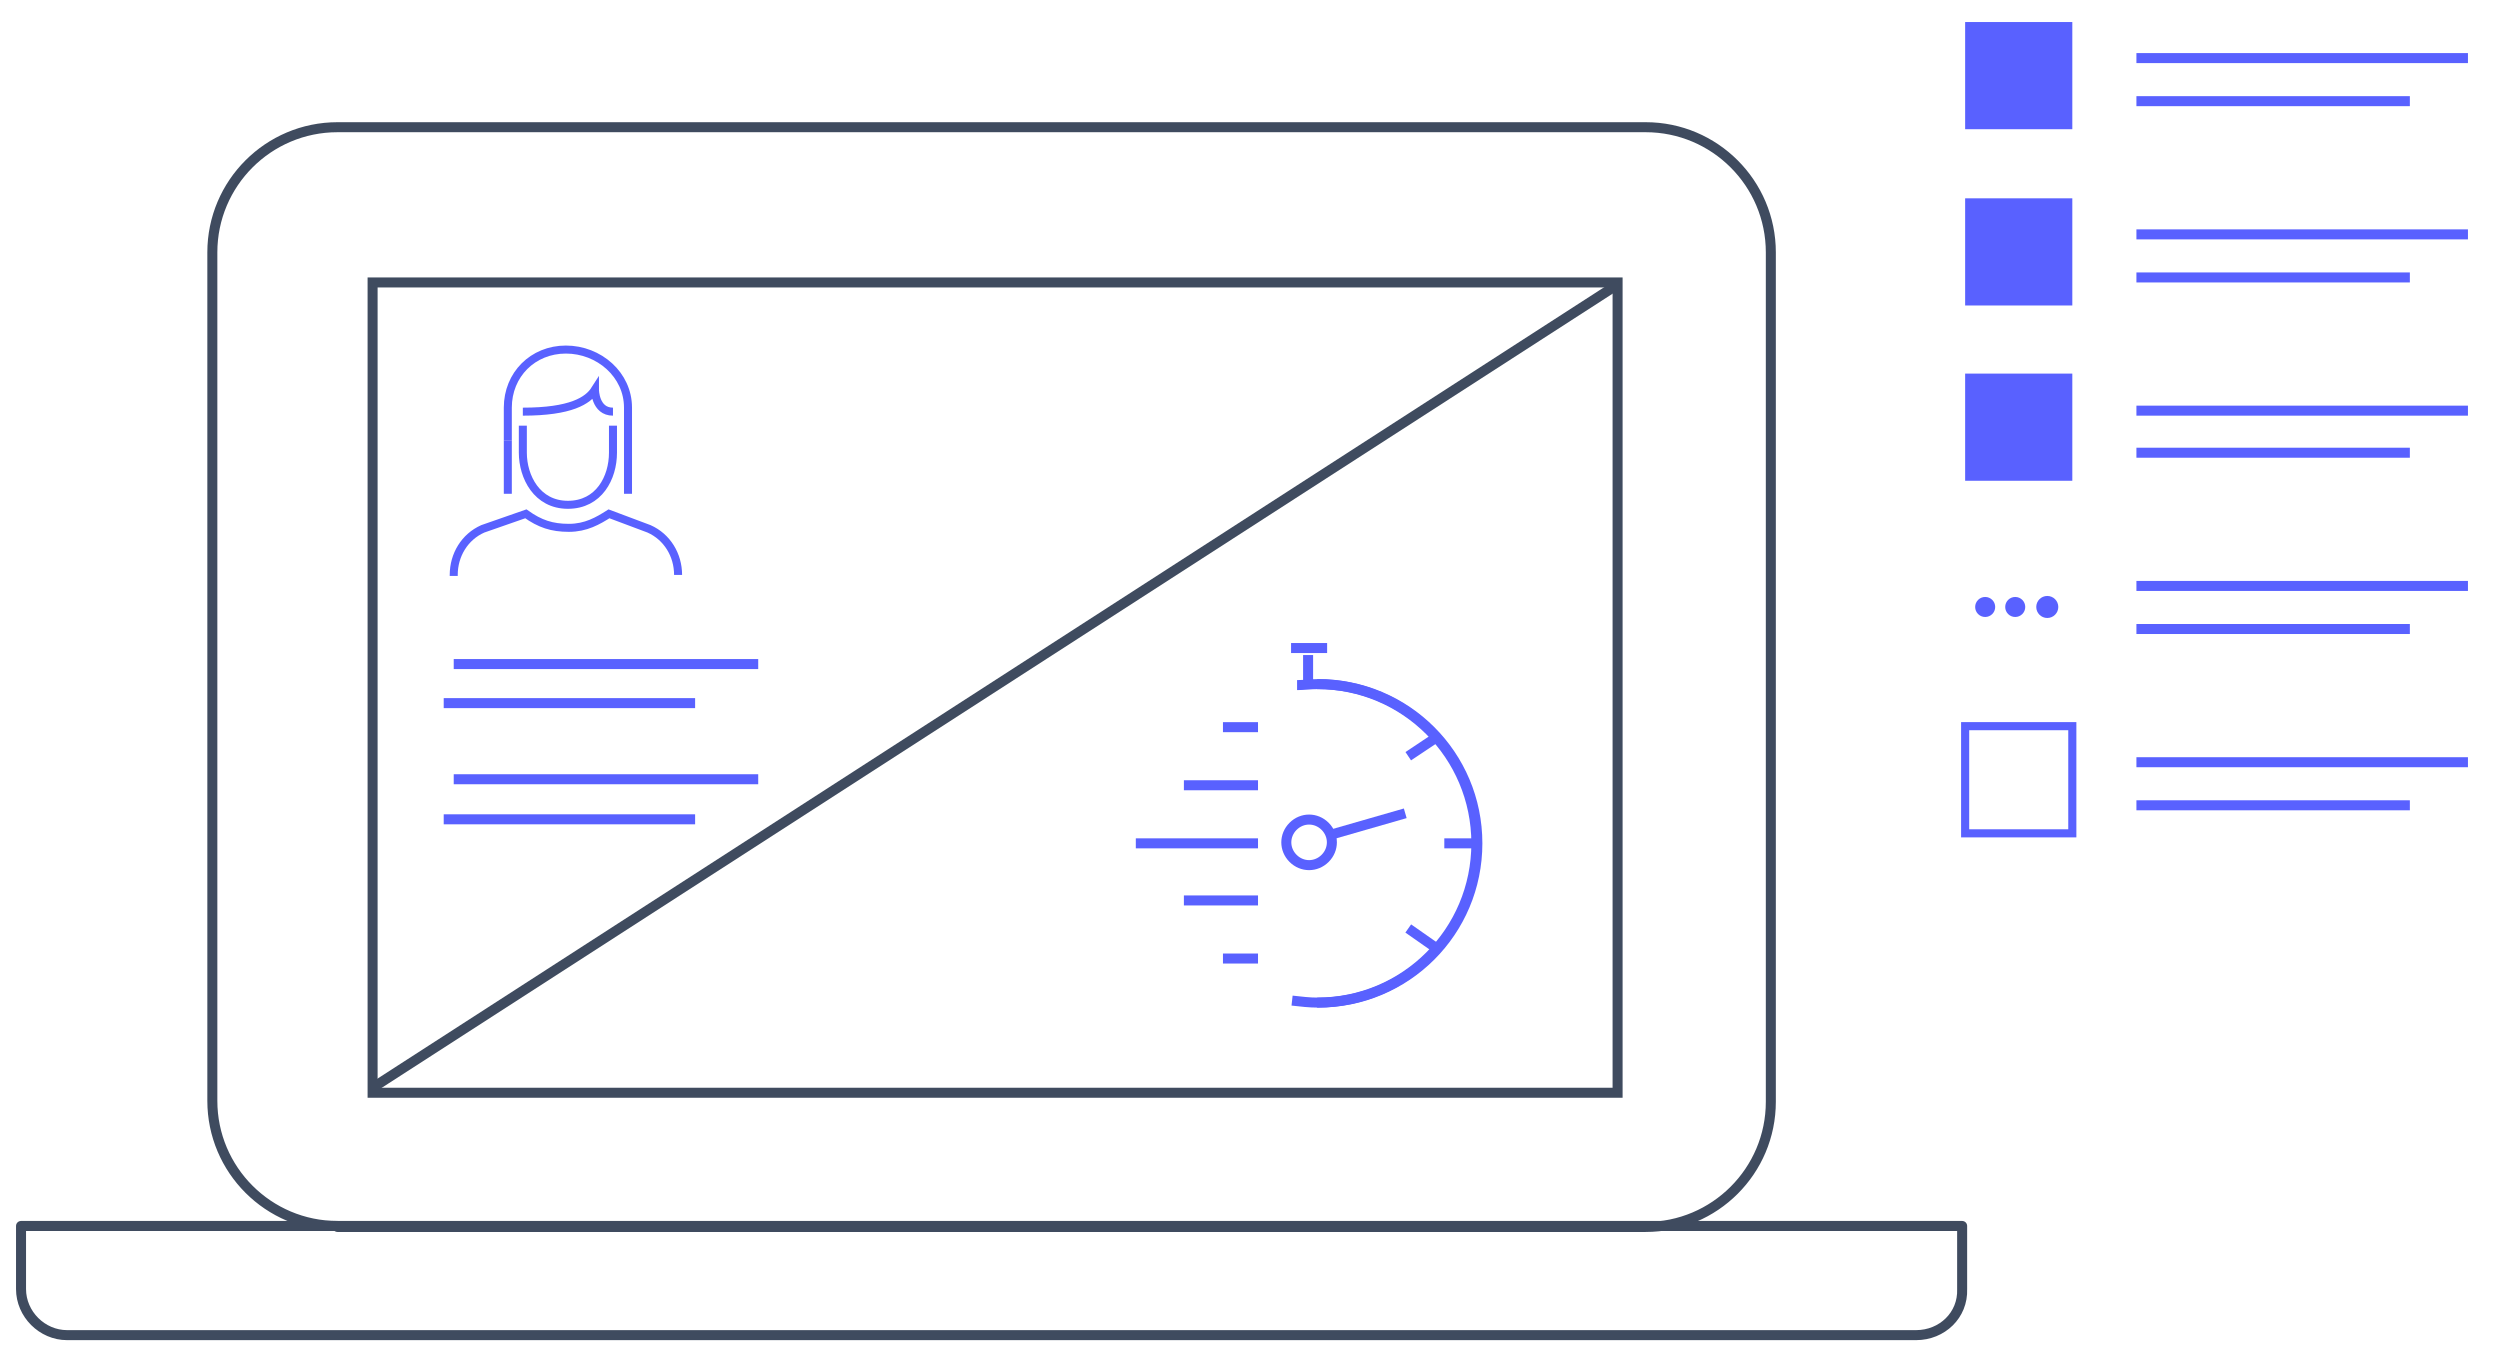 <?xml version="1.0" encoding="utf-8"?>
<!-- Generator: Adobe Illustrator 23.1.1, SVG Export Plug-In . SVG Version: 6.00 Build 0)  -->
<svg version="1.1" id="Layer_1" xmlns="http://www.w3.org/2000/svg" xmlns:xlink="http://www.w3.org/1999/xlink" x="0px" y="0px"
	 viewBox="0 0 249.6 135.8" style="enable-background:new 0 0 249.6 135.8;" xml:space="preserve">
<style type="text/css">
	.st0{fill:none;stroke:#3F4B5F;stroke-linecap:round;stroke-linejoin:round;}
	.st1{fill:none;stroke:#3F4B5F;stroke-miterlimit:10;}
	.st2{fill:none;stroke:#5961FF;stroke-miterlimit:10;}
	.st3{fill:#5961FF;}
	.st4{fill:none;stroke:#5961FF;stroke-width:0.81;stroke-miterlimit:10;}
	.st5{fill:none;stroke:#5961FF;stroke-width:0.8;stroke-miterlimit:10;}
</style>
<path class="st0" d="M191.3,133.3H6.7c-2.5,0-4.6-2.1-4.6-4.6v-6.3h193.8v6.3C196,131.3,193.9,133.3,191.3,133.3z"/>
<g>
	<path class="st0" d="M33.7,122.4c-6.9,0-12.5-5.6-12.5-12.5V25.2c0-6.9,5.6-12.5,12.5-12.5h130.6c6.9,0,12.5,5.6,12.5,12.5v84.8
		c0,6.9-5.6,12.5-12.5,12.5H33.7V122.4z"/>
</g>
<rect x="37.2" y="28.2" class="st1" width="124.3" height="80.9"/>
<g>
	<line class="st2" x1="240.6" y1="10.1" x2="213.3" y2="10.1"/>
	<line class="st2" x1="246.4" y1="5.8" x2="213.3" y2="5.8"/>
	<rect x="196.2" y="2.2" class="st3" width="10.7" height="10.7"/>
	<line class="st2" x1="240.6" y1="27.7" x2="213.3" y2="27.7"/>
	<line class="st2" x1="246.4" y1="23.4" x2="213.3" y2="23.4"/>
	<rect x="196.2" y="19.8" class="st3" width="10.7" height="10.7"/>
	<line class="st2" x1="240.6" y1="45.2" x2="213.3" y2="45.2"/>
	<line class="st2" x1="246.4" y1="41" x2="213.3" y2="41"/>
	<rect x="196.2" y="37.3" class="st3" width="10.7" height="10.7"/>
	<line class="st2" x1="240.6" y1="62.8" x2="213.3" y2="62.8"/>
	<line class="st2" x1="246.4" y1="58.5" x2="213.3" y2="58.5"/>
	<line class="st2" x1="240.6" y1="80.4" x2="213.3" y2="80.4"/>
	<line class="st2" x1="246.4" y1="76.1" x2="213.3" y2="76.1"/>
	<rect x="196.2" y="72.5" class="st4" width="10.7" height="10.7"/>
	<circle class="st3" cx="204.4" cy="60.6" r="1.1"/>
	<circle class="st3" cx="201.2" cy="60.6" r="1"/>
	<circle class="st3" cx="198.2" cy="60.6" r="1"/>
</g>
<g>
	<line class="st2" x1="113.4" y1="84.2" x2="125.6" y2="84.2"/>
	<line class="st2" x1="144.2" y1="84.2" x2="147.8" y2="84.2"/>
	<line class="st2" x1="140.6" y1="75.5" x2="143.6" y2="73.5"/>
	<line class="st2" x1="140.6" y1="92.7" x2="143.6" y2="94.8"/>
	<line class="st2" x1="118.2" y1="89.9" x2="125.6" y2="89.9"/>
	<line class="st2" x1="122.1" y1="95.7" x2="125.6" y2="95.7"/>
	<line class="st2" x1="118.2" y1="78.4" x2="125.6" y2="78.4"/>
	<line class="st2" x1="122.1" y1="72.6" x2="125.6" y2="72.6"/>
	<path class="st2" d="M131.5,100.1c8.8,0,15.9-7.1,15.9-15.9s-7.1-15.9-15.9-15.9"/>
	<path class="st2" d="M129,99.9c0.9,0.1,1.7,0.2,2.6,0.2c8.8,0,15.9-7.1,15.9-15.9s-7.1-15.9-15.9-15.9c-0.8,0-1.4,0.1-2.1,0.1"/>
	<line class="st2" x1="133" y1="83.3" x2="140.3" y2="81.2"/>
	<path class="st2" d="M129.1,85.7c-0.9-0.9-0.9-2.3,0-3.2c0.9-0.9,2.3-0.9,3.2,0c0.9,0.9,0.9,2.3,0,3.2S130,86.6,129.1,85.7
		L129.1,85.7z"/>
	<line class="st2" x1="128.9" y1="64.7" x2="132.5" y2="64.7"/>
	<line class="st2" x1="130.6" y1="65.4" x2="130.6" y2="68.3"/>
</g>
<g>
	<line class="st5" x1="50.7" y1="49.3" x2="50.7" y2="44"/>
	<path class="st5" d="M67.7,57.4L67.7,57.4c0-2-1.1-3.8-2.9-4.6l-4-1.5c-1.1,0.7-2.3,1.4-4,1.4s-2.9-0.4-4.3-1.4l-4.3,1.5
		c-1.8,0.8-2.9,2.6-2.9,4.6v0.1"/>
	<path class="st5" d="M50.7,44v-3.3c0-3.3,2.5-5.8,5.8-5.8c3.3,0,6.2,2.5,6.2,5.8v8.6"/>
	<path class="st5" d="M61.2,42.5v2.7c0,2.5-1.4,5.2-4.5,5.2l0,0c-3.1,0-4.5-2.8-4.5-5.2v-2.7"/>
	<path class="st5" d="M52.2,41.1c4.8,0,6.5-1.1,7.2-2.2c0,0,0,2.2,1.8,2.2"/>
</g>
<line class="st2" x1="69.4" y1="70.2" x2="44.3" y2="70.2"/>
<line class="st2" x1="75.7" y1="66.3" x2="45.3" y2="66.3"/>
<line class="st2" x1="69.4" y1="81.8" x2="44.3" y2="81.8"/>
<line class="st2" x1="75.7" y1="77.8" x2="45.3" y2="77.8"/>
<line class="st1" x1="37.2" y1="108.6" x2="161.2" y2="28.6"/>
</svg>

